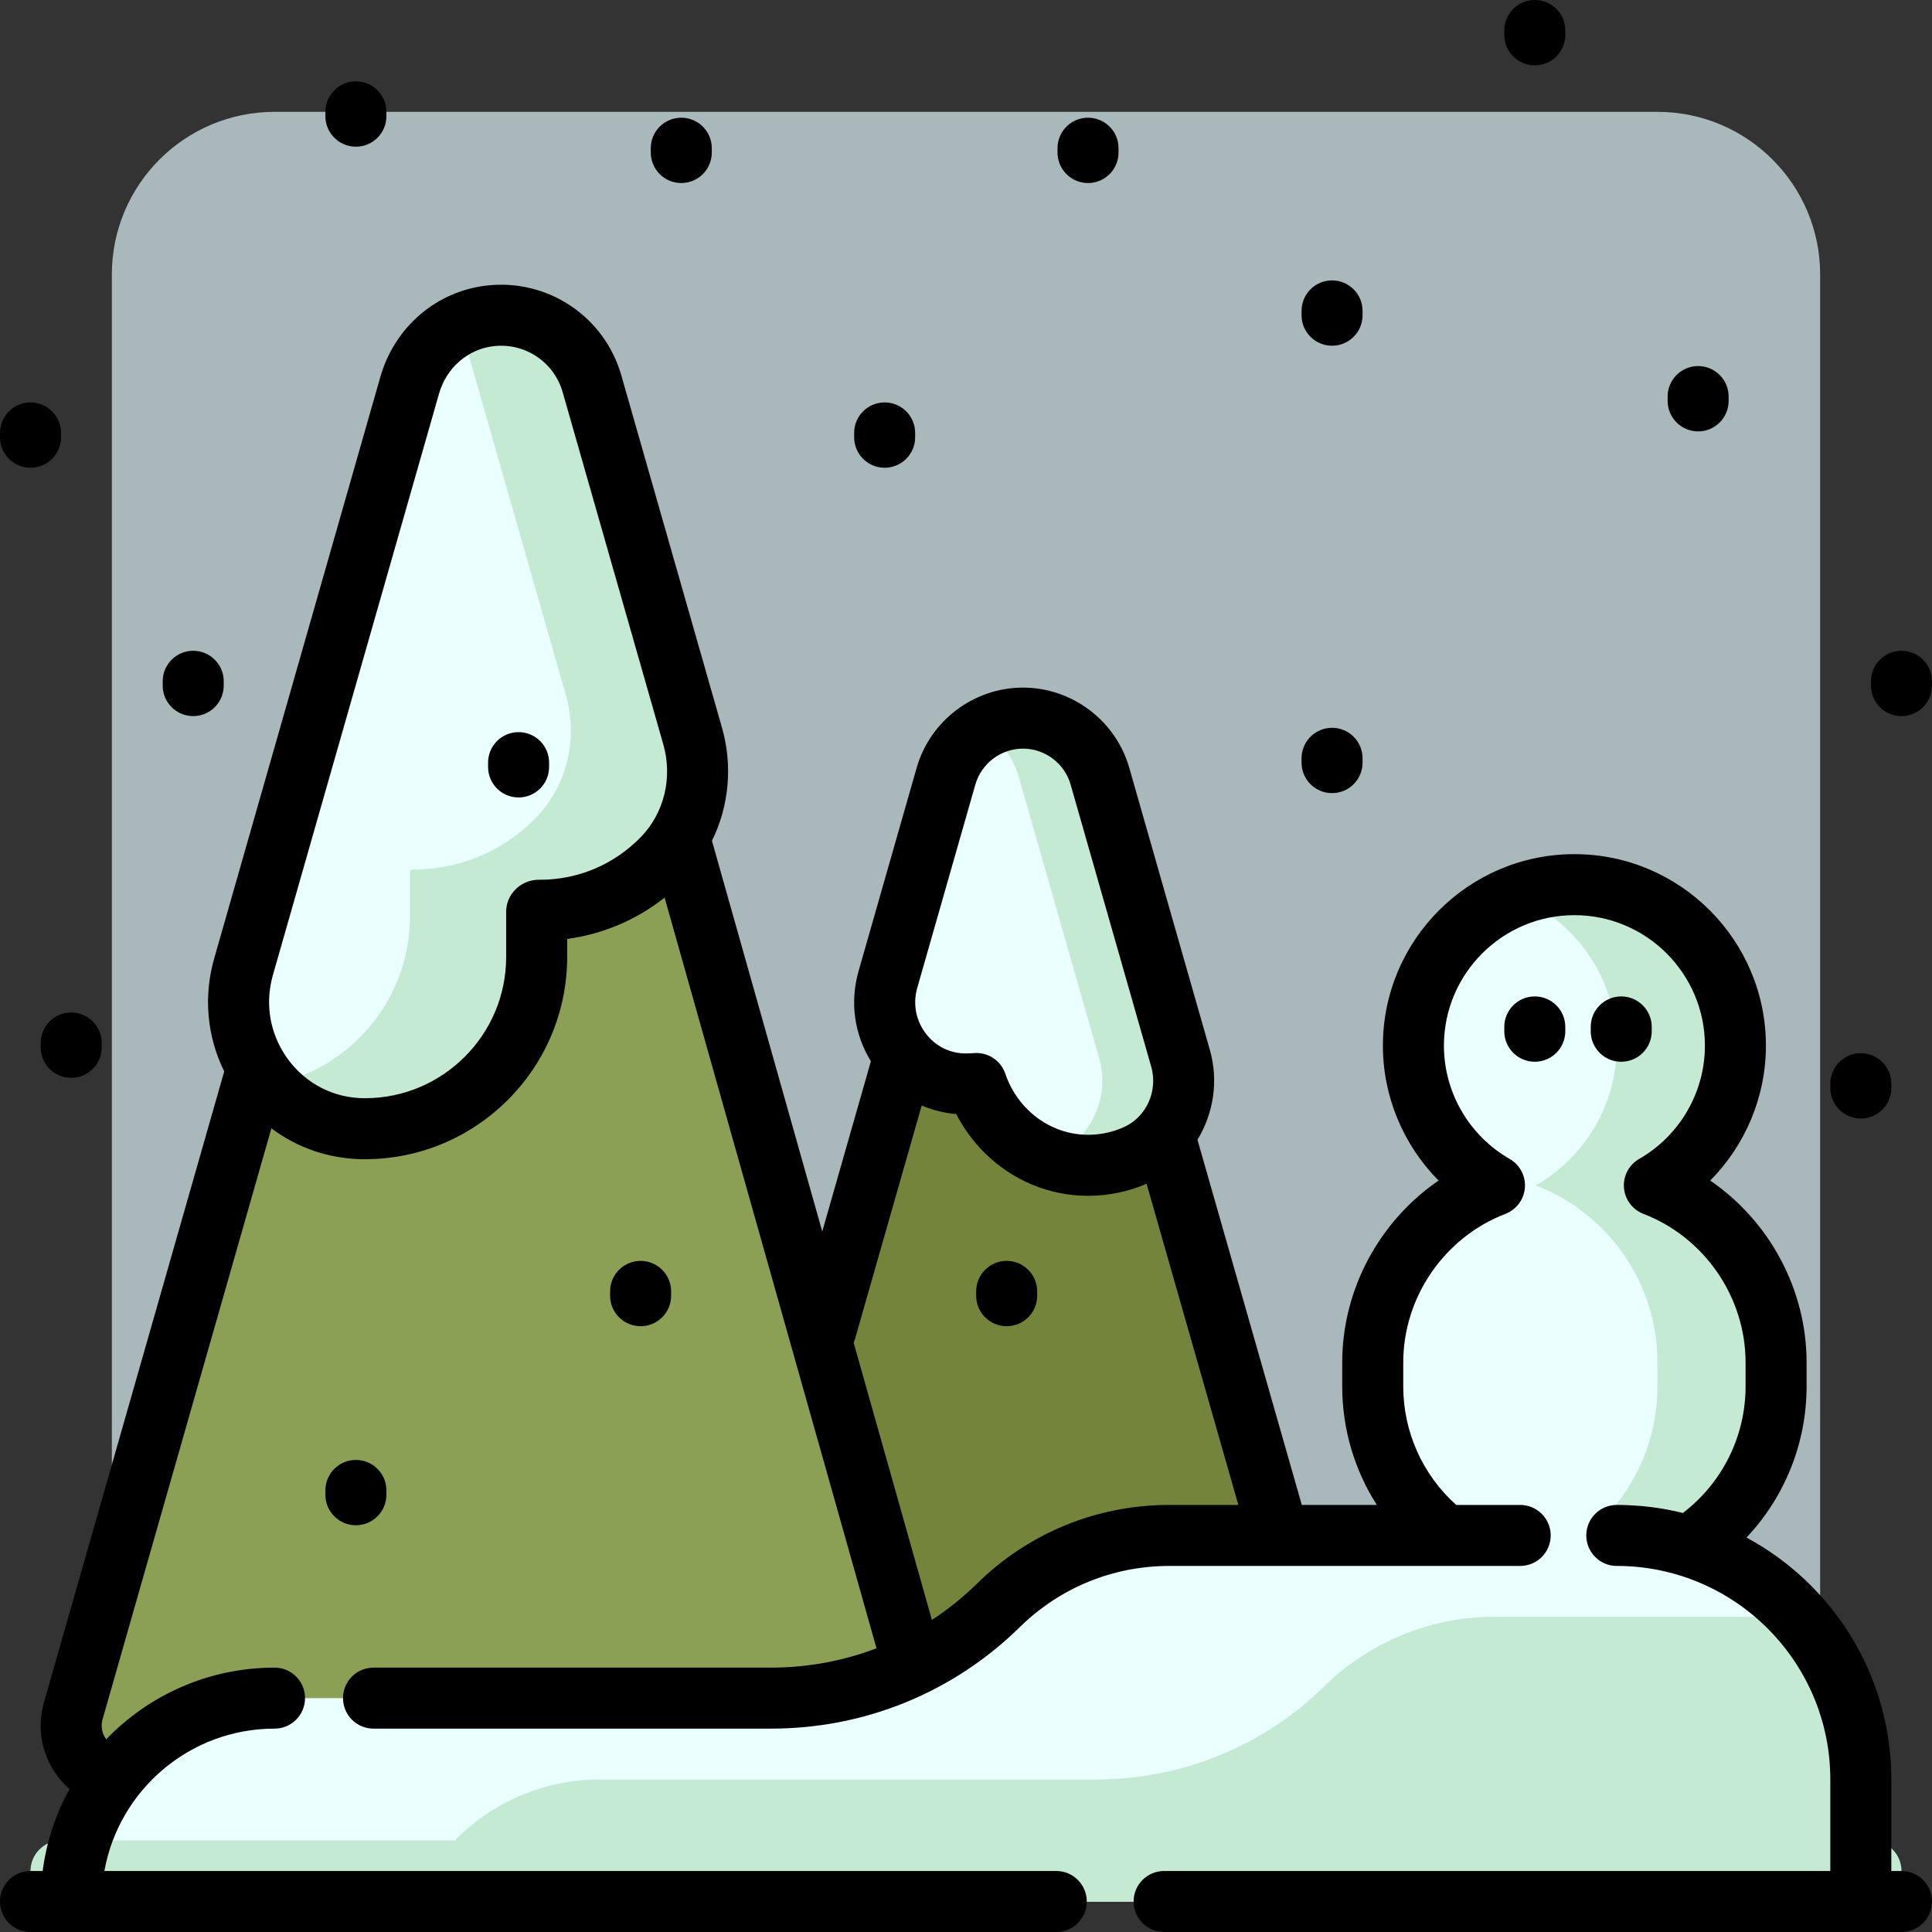 <?xml version="1.0" encoding="iso-8859-1"?>
<!-- Generator: Adobe Illustrator 19.0.0, SVG Export Plug-In . SVG Version: 6.00 Build 0)  -->
<svg version="1.1" id="Layer_1" xmlns="http://www.w3.org/2000/svg" xmlns:xlink="http://www.w3.org/1999/xlink" x="0px" y="0px"
	 viewBox="0 0 512 512" style="enable-background:new 0 0 512 512;" xml:space="preserve">
<rect x="0" y="0" width="512" height="512" fill="#333333" stroke="none"/>
<path style="fill:#A9B9BB;" d="M439.242,482.358H72.758c-23.812,0-43.116-19.304-43.116-43.116V72.758
	c0-23.812,19.304-43.116,43.116-43.116h366.484c23.812,0,43.116,19.304,43.116,43.116v366.484
	C482.358,463.054,463.054,482.358,439.242,482.358z"/>
<path style="fill:#74843A;" d="M282.167,208.358l81.283,284.489c1.585,5.547-2.581,11.069-8.349,11.069H190.847
	c-7.648,0-13.17-7.32-11.069-14.673l80.253-280.884c1.412-4.942,5.928-8.349,11.069-8.349l0,0
	C276.239,200.009,280.756,203.416,282.167,208.358z"/>
<path style="fill:#8CA055;" d="M146.526,104.682l100.903,353.159c1.967,6.886-3.202,13.74-10.364,13.74H33.161
	c-9.494,0-16.348-9.087-13.74-18.215l99.623-348.683c1.753-6.134,7.36-10.364,13.74-10.364l0,0
	C139.166,94.317,144.773,98.547,146.526,104.682z"/>
<path style="fill:#C5EAD4;" d="M312.852,280.442c2.92,10.222-2.051,21.211-11.565,25.561c-3.955,1.81-8.177,2.755-12.548,2.811
	c-0.132,0.002-0.262,0.002-0.392,0.002c-8.104,0-15.793-3.193-21.693-9.018c-3.606-3.56-6.3-7.928-7.898-12.661
	c-0.913,0.081-1.831,0.121-2.757,0.121l-0.258-0.001c-6.697-0.05-12.875-3.185-16.929-8.601c-4.12-5.505-5.401-12.449-3.515-19.051
	l15.404-53.914c2.588-9.059,10.976-15.385,20.396-15.385c9.42,0,17.808,6.326,20.396,15.385L312.852,280.442z M156.89,101.72
	L156.89,101.72c-3.362-11.765-14.641-19.351-26.82-18.035c-10.176,1.097-18.617,8.338-21.505,18.446L64.542,256.207
	c-2.922,10.229-0.942,20.99,5.434,29.522c6.286,8.413,15.878,13.292,26.308,13.385l0.427,0.002
	c25.094,0,45.511-20.416,45.511-45.511V241.66c0-0.083,0.006-0.144,0.097-0.235c0.089-0.089,0.257-0.196,0.439-0.196l0,0
	l0.262,0.001c12.4,0,23.99-4.899,32.632-13.796c8.177-8.417,11.207-20.822,7.906-32.372L156.89,101.72z M438.42,314.139
	c12.831-7.357,21.482-21.178,21.482-37.03l0,0c0-23.564-19.102-42.666-42.666-42.666l0,0c-23.564,0-42.666,19.102-42.666,42.666l0,0
	c0,15.852,8.651,29.673,21.482,37.03c-18.866,7.253-32.261,25.535-32.261,46.956v6.287c0,27.781,22.52,50.302,50.302,50.302h6.286
	c27.781,0,50.302-22.52,50.302-50.302v-6.288C470.681,339.674,457.285,321.393,438.42,314.139z"/>
<g>
	<path style="fill:#EAFFFF;" d="M149.979,184.281c3.301,11.551,0.271,23.956-7.906,32.372c-8.643,8.896-20.232,13.796-32.632,13.796
		l-0.262-0.001l0,0c-0.182,0-0.349,0.107-0.439,0.196c-0.091,0.089-0.097,0.152-0.097,0.235v11.946
		c0,22.251-16.055,40.811-37.187,44.735c-0.509-0.593-1.007-1.199-1.48-1.831c-6.376-8.533-8.356-19.293-5.434-29.522
		l44.022-154.076c2.016-7.058,6.745-12.709,12.877-15.856c0.76,1.468,1.399,3.02,1.869,4.665l0,0L149.979,184.281z M269.932,205.692
		c-1.522-5.324-5.054-9.69-9.615-12.397c-4.561,2.707-8.094,7.073-9.615,12.397l-15.404,53.914
		c-1.886,6.602-0.606,13.546,3.515,19.051c4.053,5.415,10.231,8.551,16.929,8.601l0.258,0.001c0.925,0,1.844-0.04,2.757-0.121
		c1.597,4.733,4.292,9.101,7.898,12.661c3.202,3.163,6.935,5.541,10.973,7.062c0.706-0.263,1.407-0.542,2.096-0.858
		c9.513-4.35,14.485-15.34,11.565-25.561L269.932,205.692z M406.981,314.139c12.831-7.357,21.482-21.178,21.482-37.03l0,0
		c0-18.011-11.166-33.404-26.947-39.664c-15.783,6.26-26.947,21.653-26.947,39.664l0,0c0,15.852,8.651,29.673,21.482,37.03
		c-18.866,7.253-32.261,25.535-32.261,46.956v6.287c0,23.439,16.03,43.133,37.726,48.716c21.696-5.585,37.726-25.279,37.726-48.716
		v-6.288C439.242,339.674,425.847,321.393,406.981,314.139z"/>
	<path style="fill:#EAFFFF;" d="M493.137,471.579v32.337l0,0H245.221H18.863l0,0c0-29.765,24.13-53.895,53.895-53.895h131.551
		c22.544,0,44.212-8.807,60.3-24.601c11.664-11.452,27.648-18.515,45.287-18.515h118.568
		C464.181,406.905,493.137,435.861,493.137,471.579z"/>
</g>
<g>
	<path style="fill:#C5EAD4;" d="M493.137,503.916H245.221H109.592c8.318-19.031,27.299-32.337,49.398-32.337H290.54
		c22.544,0,44.212-8.807,60.3-24.601c11.664-11.452,27.648-18.515,45.287-18.515h80.529c10.244,11.443,16.481,26.549,16.481,43.116
		L493.137,503.916L493.137,503.916z"/>
	<path style="fill:#C5EAD4;" d="M503.916,495.832c0,4.465-3.62,8.084-8.084,8.084H16.168c-4.465,0-8.084-3.62-8.084-8.084
		c0-4.465,3.62-8.084,8.084-8.084h479.663C500.296,487.747,503.916,491.367,503.916,495.832z"/>
</g>
<path d="M43.116,181.693v-1.146c0-4.466,3.618-8.084,8.084-8.084s8.084,3.618,8.084,8.084v1.146c0,4.466-3.618,8.084-8.084,8.084
	S43.116,186.158,43.116,181.693z M493.137,296.421c4.466,0,8.084-3.618,8.084-8.084v-1.146c0-4.466-3.618-8.084-8.084-8.084
	s-8.084,3.618-8.084,8.084v1.146C485.053,292.803,488.671,296.421,493.137,296.421z M406.737,17.314
	c4.466,0,8.084-3.618,8.084-8.084V8.084c0-4.466-3.618-8.084-8.084-8.084s-8.084,3.618-8.084,8.084V9.23
	C398.653,13.695,402.271,17.314,406.737,17.314z M180.547,48.505c4.466,0,8.084-3.618,8.084-8.084v-1.146
	c0-4.466-3.618-8.084-8.084-8.084c-4.466,0-8.084,3.618-8.084,8.084v1.146C172.463,44.887,176.082,48.505,180.547,48.505z
	 M234.442,123.958c4.466,0,8.084-3.618,8.084-8.084v-1.146c0-4.466-3.618-8.084-8.084-8.084s-8.084,3.618-8.084,8.084v1.146
	C226.358,120.339,229.976,123.958,234.442,123.958z M353.01,91.621c4.466,0,8.084-3.618,8.084-8.084v-1.146
	c0-4.466-3.618-8.084-8.084-8.084c-4.466,0-8.084,3.618-8.084,8.084v1.146C344.926,88.003,348.545,91.621,353.01,91.621z
	 M353.01,210.189c4.466,0,8.084-3.618,8.084-8.084v-1.146c0-4.466-3.618-8.084-8.084-8.084c-4.466,0-8.084,3.618-8.084,8.084v1.146
	C344.926,206.571,348.545,210.189,353.01,210.189z M450.021,114.325c4.466,0,8.084-3.618,8.084-8.084v-1.146
	c0-4.466-3.618-8.084-8.084-8.084s-8.084,3.618-8.084,8.084v1.146C441.937,110.705,445.555,114.325,450.021,114.325z
	 M288.337,48.505c4.466,0,8.084-3.618,8.084-8.084v-1.146c0-4.466-3.618-8.084-8.084-8.084s-8.084,3.618-8.084,8.084v1.146
	C280.253,44.887,283.871,48.505,288.337,48.505z M94.316,38.872c4.466,0,8.084-3.618,8.084-8.084v-1.146
	c0-4.466-3.618-8.084-8.084-8.084c-4.466,0-8.084,3.618-8.084,8.084v1.146C86.232,35.253,89.85,38.872,94.316,38.872z
	 M102.4,396.126v-1.146c0-4.466-3.618-8.084-8.084-8.084c-4.466,0-8.084,3.618-8.084,8.084v1.146c0,4.466,3.618,8.084,8.084,8.084
	C98.782,404.211,102.4,400.592,102.4,396.126z M429.642,281.376c4.466,0,8.084-3.618,8.084-8.084v-1.146
	c0-4.466-3.618-8.084-8.084-8.084c-4.466,0-8.084,3.618-8.084,8.084v1.146C421.558,277.757,425.177,281.376,429.642,281.376z
	 M406.737,264.062c-4.466,0-8.084,3.618-8.084,8.084v1.146c0,4.466,3.618,8.084,8.084,8.084s8.084-3.618,8.084-8.084v-1.146
	C414.821,267.681,411.202,264.062,406.737,264.062z M10.779,276.413v1.146c0,4.466,3.618,8.084,8.084,8.084s8.084-3.618,8.084-8.084
	v-1.146c0-4.466-3.618-8.084-8.084-8.084S10.779,271.947,10.779,276.413z M177.853,343.377v-1.146c0-4.466-3.618-8.084-8.084-8.084
	c-4.466,0-8.084,3.618-8.084,8.084v1.146c0,4.466,3.618,8.084,8.084,8.084C174.234,351.462,177.853,347.842,177.853,343.377z
	 M503.916,172.463c-4.466,0-8.084,3.618-8.084,8.084v1.146c0,4.466,3.618,8.084,8.084,8.084s8.084-3.618,8.084-8.084v-1.146
	C512,176.082,508.382,172.463,503.916,172.463z M8.084,123.958c4.466,0,8.084-3.618,8.084-8.084v-1.146
	c0-4.466-3.618-8.084-8.084-8.084S0,110.262,0,114.728v1.146C0,120.339,3.618,123.958,8.084,123.958z M137.432,194.021
	c-4.466,0-8.084,3.618-8.084,8.084v1.146c0,4.466,3.618,8.084,8.084,8.084c4.466,0,8.084-3.618,8.084-8.084v-1.146
	C145.516,197.64,141.897,194.021,137.432,194.021z M512,503.916c0,4.466-3.618,8.084-8.084,8.084H308.502
	c-4.466,0-8.084-3.618-8.084-8.084s3.618-8.084,8.084-8.084h176.551v-24.253c0-31.203-25.387-56.589-56.589-56.589
	c-4.466,0-8.084-3.618-8.084-8.084s3.618-8.084,8.084-8.084c6.038,0,11.906,0.739,17.52,2.133
	c10.447-7.976,16.614-20.348,16.614-33.572v-6.287c0-17.345-10.882-33.183-27.079-39.411c-2.912-1.119-4.92-3.815-5.159-6.925
	c-0.24-3.111,1.332-6.081,4.039-7.634c10.746-6.16,17.42-17.662,17.42-30.017c0-19.068-15.514-34.582-34.583-34.582
	c-19.068,0.001-34.582,15.515-34.582,34.583c0,12.355,6.674,23.857,17.419,30.017c2.707,1.552,4.279,4.523,4.039,7.634
	c-0.239,3.111-2.246,5.807-5.159,6.925c-16.195,6.227-27.078,22.065-27.078,39.41v6.287c0,12.059,5.096,23.422,14.04,31.439h16.95
	c4.466,0,8.084,3.618,8.084,8.084s-3.618,8.084-8.084,8.084h-63.789c-0.122,0.002-0.246,0.002-0.368,0h-28.812
	c-14.912,0-28.984,5.753-39.622,16.199c-17.681,17.358-41.108,26.917-65.964,26.917H98.986c-4.466,0-8.084-3.618-8.084-8.084
	s3.618-8.084,8.084-8.084h105.322c9.716,0,19.166-1.762,27.977-5.132l-56.156-198.932c-7.5,5.924-16.355,9.679-25.823,10.955v4.778
	c0,29.553-24.042,53.595-53.595,53.595l-0.468-0.002c-8.95-0.08-17.383-2.973-24.319-8.173L27.195,455.585
	c-0.473,1.655-0.255,3.376,0.612,4.845c0.103,0.175,0.213,0.344,0.333,0.508c11.281-11.707,27.114-19.001,44.617-19.001
	c4.466,0,8.084,3.618,8.084,8.084s-3.618,8.084-8.084,8.084c-22.502,0-41.266,16.309-45.096,37.726h252.261
	c4.466,0,8.084,3.618,8.084,8.084S284.389,512,279.923,512H8.084C3.618,512,0,508.382,0,503.916s3.618-8.084,8.084-8.084h3.22
	c1.016-7.781,3.484-15.112,7.118-21.713c-1.776-1.558-3.317-3.4-4.537-5.467c-3.146-5.327-3.941-11.545-2.237-17.508L59.422,283.93
	c-4.559-9.233-5.552-19.799-2.655-29.944l44.023-154.077c3.795-13.287,14.948-22.811,28.412-24.263
	c16.088-1.735,31.012,8.292,35.46,23.853l26.669,93.342c2.903,10.16,1.843,20.867-2.654,29.977l29.229,103.544l12.892-45.123
	c-4.406-7.135-5.608-15.684-3.275-23.853l15.405-53.914c3.574-12.51,15.158-21.249,28.169-21.249
	c13.011,0,24.595,8.737,28.17,21.249l21.356,74.75c0.001,0,0.001,0,0.001,0c2.358,8.26,0.951,16.892-3.284,23.819l27.652,96.78
	h19.884c-5.935-9.275-9.172-20.137-9.172-31.439v-6.287c0-19.432,9.877-37.498,25.535-48.237
	c-9.311-9.394-14.756-22.221-14.756-35.749c0-27.984,22.766-50.751,50.751-50.751s50.752,22.766,50.752,50.751
	c0,13.528-5.448,26.355-14.756,35.749c15.658,10.738,25.535,28.805,25.535,48.237v6.287c0,15.079-5.796,29.355-15.927,40.084
	c22.83,12.289,38.383,36.419,38.383,64.113v24.253h2.695C508.382,495.832,512,499.45,512,503.916z M175.786,197.283l-26.669-93.341
	c-2.278-7.972-9.93-13.116-18.18-12.219c-6.89,0.742-12.62,5.7-14.599,12.629L72.316,258.428
	c-1.955,6.844-1.025,14.001,2.529,20.045c0.125,0.189,0.243,0.382,0.351,0.58c0.389,0.626,0.808,1.238,1.256,1.838
	c4.763,6.374,12.017,10.07,19.905,10.14l0.395,0.002c20.596,0,37.387-16.789,37.387-37.427V241.66c0-2.267,0.887-4.391,2.499-5.984
	c1.565-1.585,3.821-2.532,6.122-2.532l0.328,0.002c10.131,0,19.661-4.028,26.767-11.344
	C176.021,215.455,178.293,206.06,175.786,197.283z M245.287,273.812c0.134,0.18,0.272,0.355,0.413,0.526
	c0.075,0.085,0.151,0.174,0.223,0.262c2.51,2.891,6.059,4.544,9.881,4.572l0.231,0.001c0.652,0,1.342-0.03,2.017-0.089
	c0.238-0.021,0.475-0.03,0.71-0.03c3.439,0,6.537,2.19,7.655,5.498c1.209,3.582,3.256,6.864,5.919,9.494
	c4.368,4.312,10.055,6.686,16.012,6.686l0.263-0.001c3.264-0.042,6.39-0.742,9.314-2.08c1.628-0.744,3.039-1.803,4.194-3.083
	c0.152-0.197,0.314-0.386,0.484-0.568c2.684-3.337,3.733-7.945,2.477-12.336l-21.356-74.75c-1.601-5.606-6.793-9.522-12.623-9.522
	s-11.021,3.916-12.623,9.522l-15.404,53.914C241.886,265.979,242.692,270.348,245.287,273.812z M328.177,398.821l-24.318-85.115
	c-4.751,2.05-9.799,3.124-15.014,3.192l-0.497,0.003c-10.238,0-19.958-4.03-27.372-11.348c-3.036-2.999-5.592-6.499-7.547-10.313
	c-3.201-0.267-6.285-1.044-9.161-2.283l-17.635,61.725c-0.111,0.39-0.249,0.765-0.412,1.124l20.747,73.498
	c4.259-2.787,8.272-6.013,11.978-9.65c13.681-13.435,31.775-20.832,50.95-20.832H328.177z M266.779,334.147
	c-4.466,0-8.084,3.618-8.084,8.084v1.146c0,4.466,3.618,8.084,8.084,8.084s8.084-3.618,8.084-8.084v-1.146
	C274.863,337.766,271.245,334.147,266.779,334.147z"/>
<g>
</g>
<g>
</g>
<g>
</g>
<g>
</g>
<g>
</g>
<g>
</g>
<g>
</g>
<g>
</g>
<g>
</g>
<g>
</g>
<g>
</g>
<g>
</g>
<g>
</g>
<g>
</g>
<g>
</g>
</svg>
